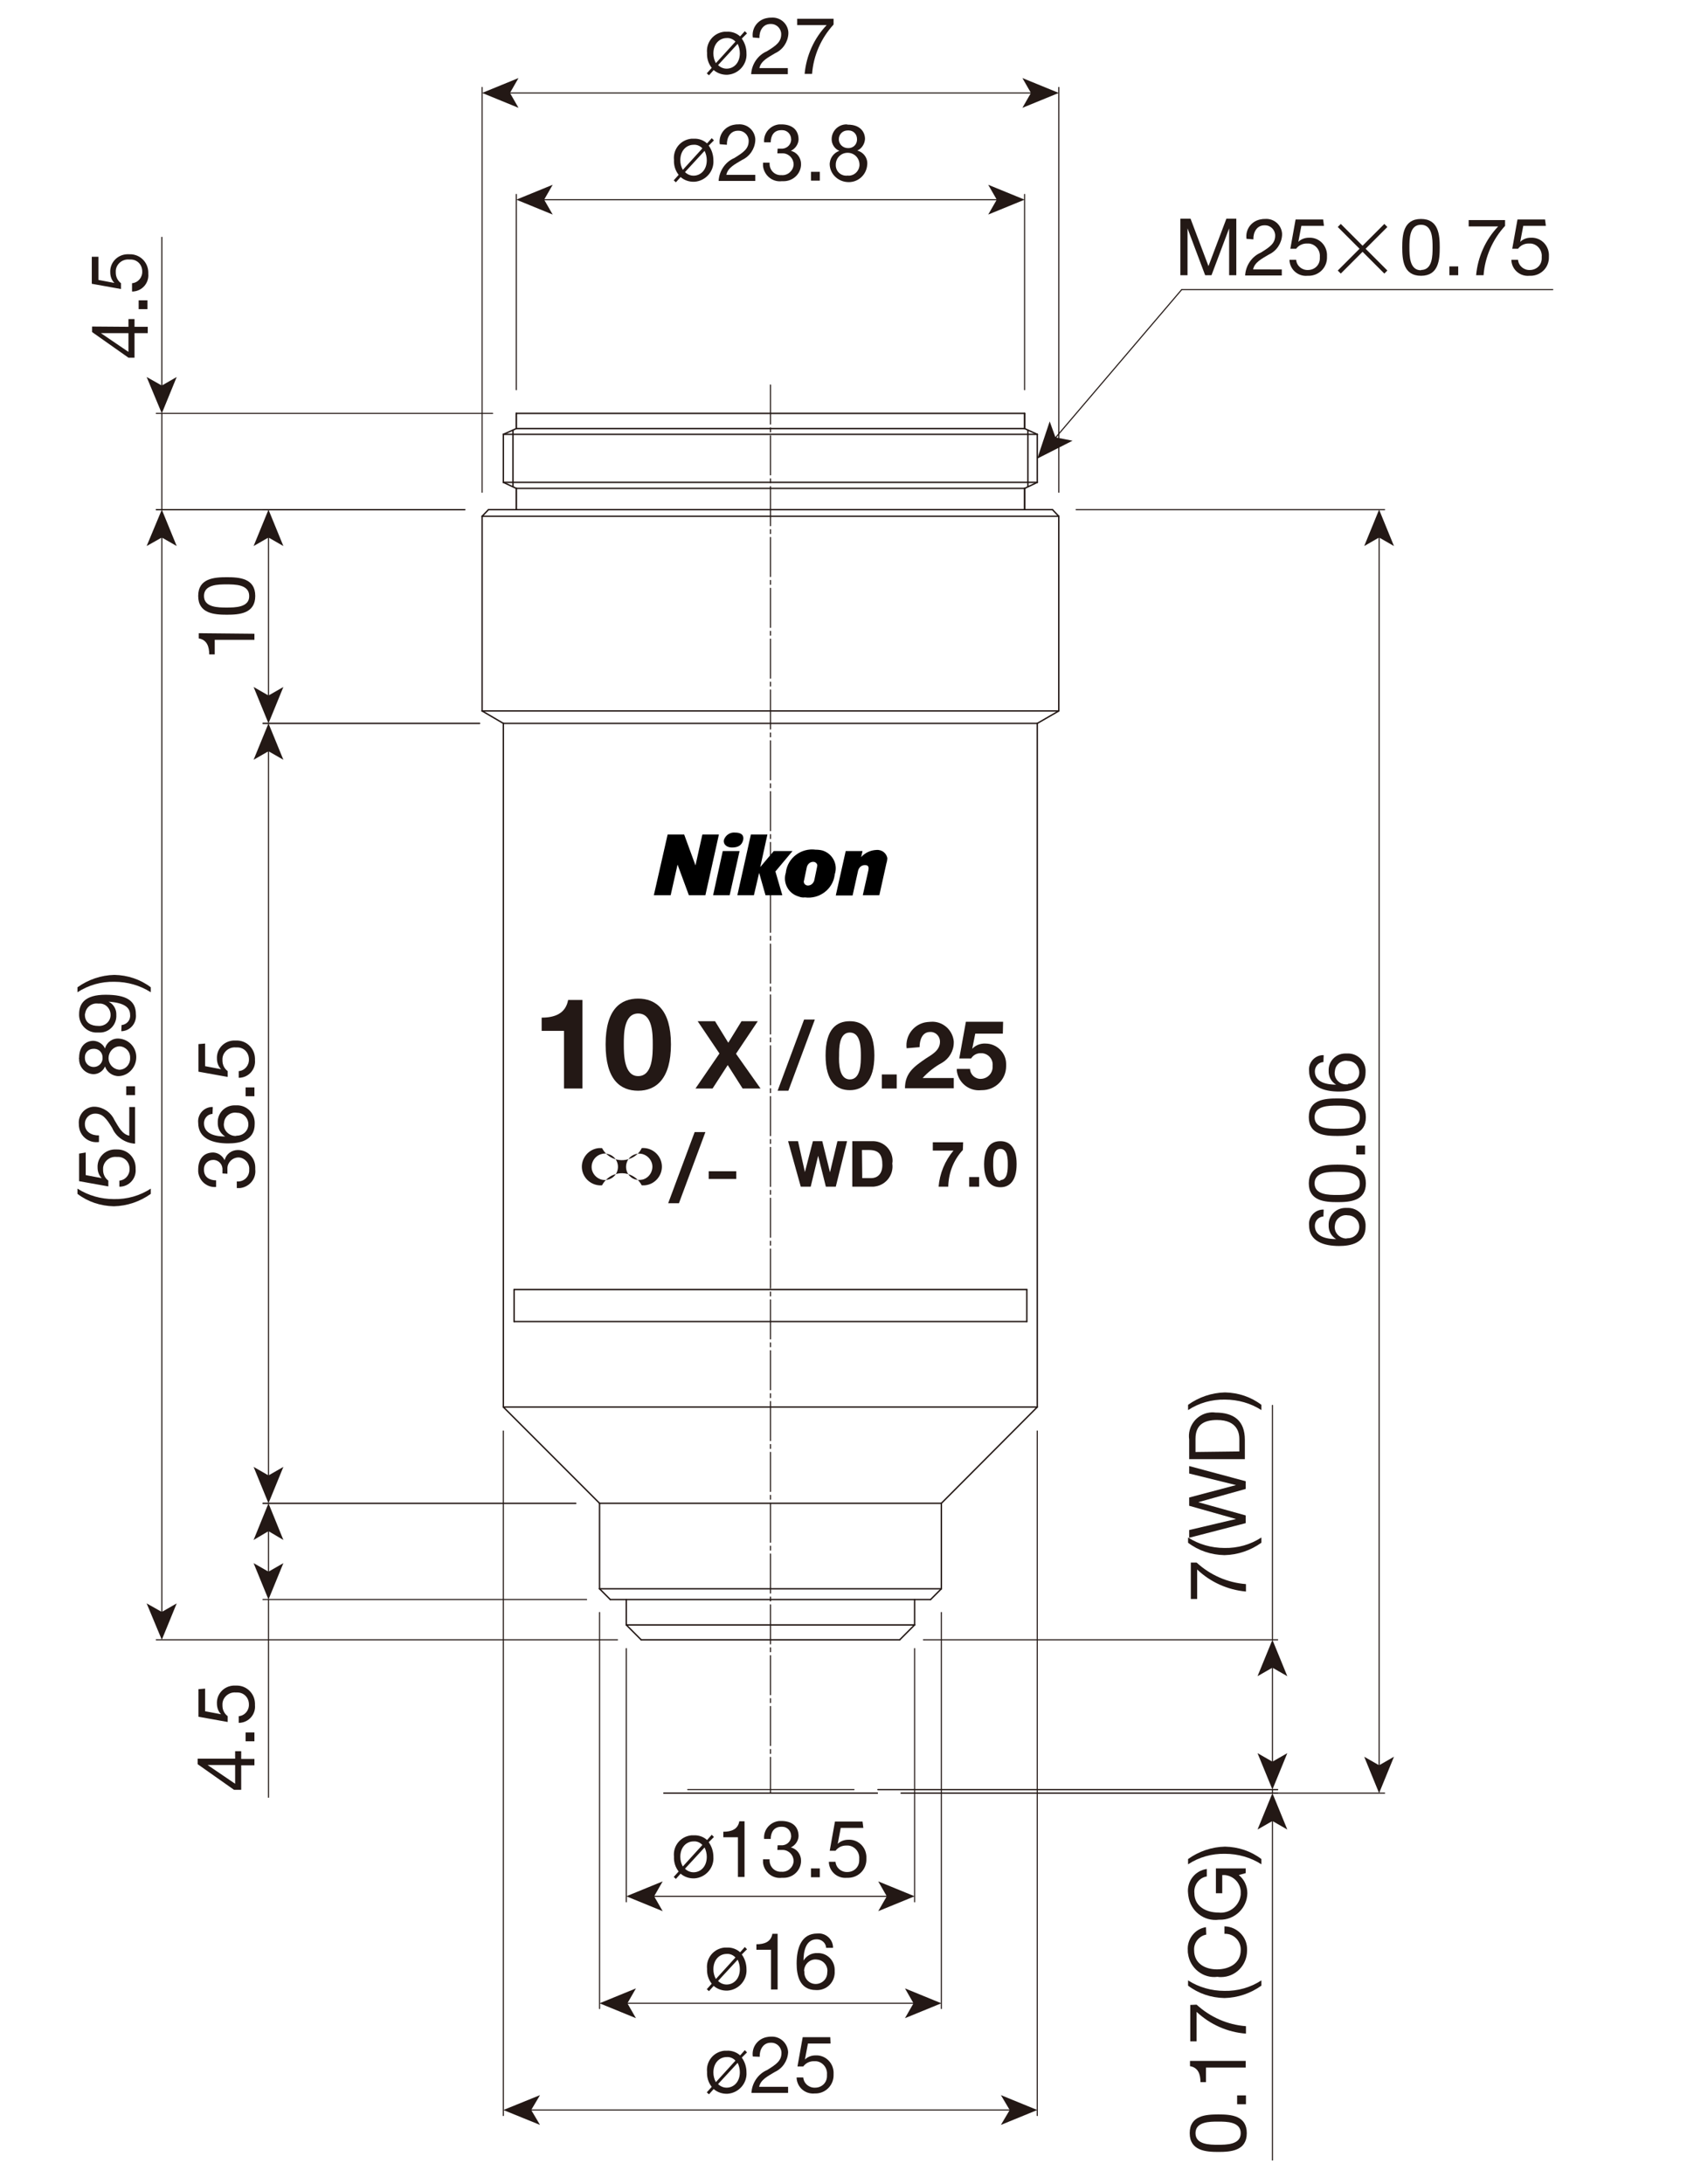 <?xml version="1.0" encoding="UTF-8"?>
<!-- Generator: Adobe Illustrator 23.0.1, SVG Export Plug-In . SVG Version: 6.00 Build 0)  -->
<svg xmlns="http://www.w3.org/2000/svg" xmlns:xlink="http://www.w3.org/1999/xlink" id="_x30_" x="0px" y="0px" width="612px" height="792px" viewBox="0 0 612 792" style="enable-background:new 0 0 612 792;" xml:space="preserve">
<style type="text/css">
	.st0{fill:none;stroke:#231815;stroke-width:0.4;stroke-linecap:round;stroke-linejoin:round;}
	.st1{fill:none;stroke:#231815;stroke-width:0.51;stroke-linecap:round;stroke-linejoin:round;}
	
		.st2{fill:none;stroke:#231815;stroke-width:0.4;stroke-linecap:round;stroke-linejoin:round;stroke-dasharray:14.17,1.42,1.42,1.42;}
	.st3{fill:#231815;}
	.st4{fill:none;stroke:#231815;stroke-width:0.4;}
</style>
<g id="MO_001_VIEW_PV">
	<g id="LINE">
		<line class="st0" x1="240.8" y1="650.2" x2="318.3" y2="650.2"></line>
	</g>
	<g id="LINE-2">
		<line class="st0" x1="249.5" y1="648.9" x2="309.8" y2="648.9"></line>
	</g>
	<g id="LINE-3">
		<line class="st1" x1="381.8" y1="184.8" x2="177.2" y2="184.8"></line>
	</g>
	<g id="LINE-4">
		<line class="st1" x1="376.3" y1="262.3" x2="182.6" y2="262.3"></line>
	</g>
	<g id="LINE-5">
		<line class="st1" x1="371.7" y1="149.9" x2="187.3" y2="149.9"></line>
	</g>
	<g id="LINE-6">
		<line class="st1" x1="384.1" y1="257.8" x2="174.9" y2="257.8"></line>
	</g>
	<g id="LINE-7">
		<line class="st1" x1="384.1" y1="187.2" x2="174.9" y2="187.2"></line>
	</g>
	<g id="LINE-8">
		<line class="st1" x1="371.7" y1="177.1" x2="187.3" y2="177.1"></line>
	</g>
	<g id="LINE-9">
		<line class="st1" x1="371.7" y1="155.4" x2="187.3" y2="155.4"></line>
	</g>
	<g id="LINE-10">
		<line class="st1" x1="376.3" y1="157.5" x2="182.6" y2="157.5"></line>
	</g>
	<g id="LINE-11">
		<line class="st1" x1="376.3" y1="174.9" x2="182.6" y2="174.9"></line>
	</g>
	<g id="LINE-12">
		<line class="st1" x1="341.5" y1="545.1" x2="217.5" y2="545.1"></line>
	</g>
	<g id="LINE-13">
		<line class="st1" x1="376.3" y1="510.2" x2="182.6" y2="510.2"></line>
	</g>
	<g id="LINE-14">
		<line class="st1" x1="337.6" y1="580" x2="221.4" y2="580"></line>
	</g>
	<g id="LINE-15">
		<line class="st1" x1="341.5" y1="576.1" x2="217.5" y2="576.1"></line>
	</g>
	<g id="LINE-16">
		<line class="st1" x1="326.4" y1="594.6" x2="232.6" y2="594.6"></line>
	</g>
	<g id="LINE-17">
		<line class="st1" x1="331.8" y1="589.2" x2="227.2" y2="589.2"></line>
	</g>
	<g id="LINE-18">
		<line class="st0" x1="240.8" y1="650.2" x2="318.3" y2="650.2"></line>
	</g>
	<g id="LINE-19">
		<line class="st1" x1="371.7" y1="184.8" x2="371.7" y2="177.1"></line>
	</g>
	<g id="LINE-20">
		<line class="st1" x1="371.7" y1="155.4" x2="371.7" y2="149.9"></line>
	</g>
	<g id="LINE-21">
		<line class="st1" x1="376.3" y1="174.9" x2="376.3" y2="157.5"></line>
	</g>
	<g id="LINE-22">
		<line class="st1" x1="371.7" y1="184.8" x2="371.7" y2="177.1"></line>
	</g>
	<g id="LINE-23">
		<line class="st1" x1="371.7" y1="177.1" x2="376.3" y2="174.9"></line>
	</g>
	<g id="LINE-24">
		<line class="st1" x1="376.3" y1="157.5" x2="371.7" y2="155.4"></line>
	</g>
	<g id="LINE-25">
		<line class="st1" x1="371.7" y1="155.4" x2="371.7" y2="149.9"></line>
	</g>
	<g id="LINE-26">
		<line class="st1" x1="376.3" y1="510.2" x2="376.3" y2="262.3"></line>
	</g>
	<g id="LINE-27">
		<line class="st1" x1="384.1" y1="257.8" x2="384.1" y2="187.2"></line>
	</g>
	<g id="LINE-28">
		<line class="st1" x1="372.9" y1="176.4" x2="372.9" y2="156.1"></line>
	</g>
	<g id="LINE-29">
		<line class="st1" x1="384.1" y1="187.2" x2="381.8" y2="184.8"></line>
	</g>
	<g id="LINE-30">
		<line class="st1" x1="376.3" y1="262.3" x2="384.1" y2="257.8"></line>
	</g>
	<g id="LINE-31">
		<line class="st1" x1="341.5" y1="545.1" x2="376.3" y2="510.2"></line>
	</g>
	<g id="LINE-32">
		<line class="st1" x1="341.5" y1="576.1" x2="341.5" y2="545.1"></line>
	</g>
	<g id="LINE-33">
		<line class="st1" x1="337.6" y1="580" x2="341.5" y2="576.1"></line>
	</g>
	<g id="LINE-34">
		<line class="st1" x1="331.8" y1="589.2" x2="331.8" y2="580"></line>
	</g>
	<g id="LINE-35">
		<line class="st1" x1="331.8" y1="589.2" x2="326.4" y2="594.6"></line>
	</g>
	<g id="LINE-36">
		<line class="st1" x1="187.3" y1="184.8" x2="187.3" y2="177.1"></line>
	</g>
	<g id="LINE-37">
		<line class="st1" x1="187.3" y1="155.4" x2="187.3" y2="149.9"></line>
	</g>
	<g id="LINE-38">
		<line class="st1" x1="182.6" y1="174.9" x2="182.6" y2="157.5"></line>
	</g>
	<g id="LINE-39">
		<line class="st1" x1="187.3" y1="184.8" x2="187.3" y2="177.1"></line>
	</g>
	<g id="LINE-40">
		<line class="st1" x1="187.3" y1="177.1" x2="182.6" y2="174.9"></line>
	</g>
	<g id="LINE-41">
		<line class="st1" x1="182.6" y1="157.5" x2="187.3" y2="155.4"></line>
	</g>
	<g id="LINE-42">
		<line class="st1" x1="187.3" y1="155.4" x2="187.3" y2="149.9"></line>
	</g>
	<g id="LINE-43">
		<line class="st1" x1="182.6" y1="510.2" x2="182.6" y2="262.3"></line>
	</g>
	<g id="LINE-44">
		<line class="st1" x1="174.9" y1="257.8" x2="174.9" y2="187.2"></line>
	</g>
	<g id="LINE-45">
		<line class="st1" x1="186.1" y1="176.4" x2="186.1" y2="156.1"></line>
	</g>
	<g id="LINE-46">
		<line class="st1" x1="174.9" y1="187.2" x2="177.2" y2="184.8"></line>
	</g>
	<g id="LINE-47">
		<line class="st1" x1="182.6" y1="262.3" x2="174.9" y2="257.8"></line>
	</g>
	<g id="LINE-48">
		<line class="st1" x1="217.5" y1="545.1" x2="182.6" y2="510.2"></line>
	</g>
	<g id="LINE-49">
		<line class="st1" x1="217.5" y1="576.1" x2="217.5" y2="545.1"></line>
	</g>
	<g id="LINE-50">
		<line class="st1" x1="221.4" y1="580" x2="217.5" y2="576.1"></line>
	</g>
	<g id="LINE-51">
		<line class="st1" x1="227.2" y1="589.2" x2="227.2" y2="580"></line>
	</g>
	<g id="LINE-52">
		<line class="st1" x1="227.2" y1="589.2" x2="232.6" y2="594.6"></line>
	</g>
	<g id="LINE-53">
		<line class="st2" x1="279.5" y1="139.6" x2="279.5" y2="650.2"></line>
	</g>
	<g id="LINE-54">
		<line class="st1" x1="186.5" y1="467.6" x2="372.5" y2="467.6"></line>
	</g>
	<g id="LINE-55">
		<line class="st1" x1="186.5" y1="479.2" x2="372.5" y2="479.2"></line>
	</g>
	<g id="LINE-56">
		<line class="st1" x1="372.5" y1="479.2" x2="372.5" y2="467.6"></line>
	</g>
	<g id="LINE-57">
		<line class="st1" x1="186.5" y1="479.2" x2="186.5" y2="467.6"></line>
	</g>
	<g id="MTEXT">
		<path class="st3" d="M428.2,79.3h3.7l6.5,17.2l6.5-17.2h3.6v20.5h-2.6v-17l0,0l-6.4,17h-2.3l-6.4-17l0,0v17h-2.6L428.2,79.3z"></path>
		<path class="st3" d="M452.2,86.6c-0.5-3.5,1.9-6.6,5.4-7.1c0.4-0.1,0.8-0.1,1.2-0.1c3.2-0.3,6,2,6.3,5.2c0,0.2,0,0.4,0,0.7    c-0.2,3-2,5.7-4.8,7c-2.5,1.5-5.2,2.8-5.7,5.4H465v2.2h-13.3c0.2-3.6,2.4-6.9,5.7-8.3c3.4-2.1,5.2-3.4,5.2-6.2    c0-2-1.6-3.7-3.7-3.7c-0.1,0-0.2,0-0.2,0c-2.8,0-4.1,2.6-4,5.1L452.2,86.6z"></path>
		<path class="st3" d="M480.3,81.9h-8.2l-1.1,5.8l0,0c1-1,2.4-1.5,3.8-1.5c3.5-0.2,6.4,2.5,6.6,6c0,0.3,0,0.6,0,1    c0.1,3.7-2.8,6.7-6.5,6.8c-0.2,0-0.4,0-0.6,0c-3.3,0.3-6.2-2.1-6.5-5.4c0-0.1,0-0.3,0-0.4h2.4c0.2,2.2,2.1,3.8,4.3,3.7    c2.4,0,4.3-1.8,4.3-4.2c0-0.2,0-0.4,0-0.6c0.2-2.4-1.6-4.6-4-4.8c-0.3,0-0.5,0-0.8,0c-1.5,0-2.9,0.7-3.8,1.9h-2.1l1.9-10.6h10    L480.3,81.9z"></path>
		<path class="st3" d="M503.3,98.1l-1.1,1.1l-7.9-7.9l-7.9,7.9l-1.1-1.1l7.9-7.9l-7.9-7.9l1.1-1.1l7.9,7.9l7.9-7.9l1.1,1.1l-7.9,7.9    L503.3,98.1z"></path>
		<path class="st3" d="M515.5,79.4c6.4,0,6.8,5.8,6.8,10.3s-0.4,10.3-6.8,10.3c-6.4,0-6.8-5.8-6.8-10.3S509.1,79.4,515.5,79.4z     M515.5,97.9c4.2,0,4.2-5.2,4.2-8.2s0-8.2-4.2-8.2c-4.2,0-4.2,5.2-4.2,8.2s0,8.3,4.2,8.3V97.9z"></path>
		<path class="st3" d="M525.8,96.6h3.2v3.2h-3.2V96.6z"></path>
		<path class="st3" d="M546,81.9c-4.5,4.9-7.3,11.2-7.8,17.9h-2.7c0.6-6.6,3.4-12.9,8-17.7h-10.7v-2.3H546V81.9z"></path>
		<path class="st3" d="M560.8,81.9h-8.2l-1.1,5.8l0,0c1-1,2.4-1.5,3.8-1.5c3.5-0.2,6.4,2.5,6.6,6c0,0.3,0,0.6,0,1    c0.1,3.7-2.8,6.7-6.5,6.8c-0.2,0-0.4,0-0.6,0c-3.3,0.3-6.2-2.1-6.5-5.4c0-0.1,0-0.3,0-0.4h2.4c0.2,2.2,2.1,3.8,4.3,3.7    c2.4,0,4.3-1.8,4.3-4.2c0-0.2,0-0.4,0-0.6c0.2-2.4-1.6-4.6-4-4.8c-0.3,0-0.5,0-0.8,0c-1.5,0-2.9,0.7-3.8,1.9h-2.1l1.9-10.6h10    L560.8,81.9z"></path>
	</g>
	<g id="LINE-58">
		<line class="st4" x1="322.4" y1="687.6" x2="236.6" y2="687.6"></line>
		<polygon class="st3" points="331.8,687.6 318.6,682.2 321.7,687.6 318.6,693   "></polygon>
		<polygon class="st3" points="227.2,687.6 240.4,682.2 237.3,687.6 240.4,693   "></polygon>
	</g>
	<g id="LINE-59">
		<line class="st0" x1="331.8" y1="597.8" x2="331.8" y2="689.6"></line>
	</g>
	<g id="LINE-60">
		<line class="st0" x1="227.2" y1="597.8" x2="227.2" y2="689.6"></line>
	</g>
	<g id="MTEXT-2">
		<path class="st3" d="M257.1,668c1.1,1.5,1.7,3.4,1.7,5.3c0.3,4-2.8,7.5-6.8,7.8c-1.9,0.1-3.7-0.5-5.1-1.7l-1.7,1.9l-0.8-0.7l1.8-2    c-1.2-1.5-1.8-3.4-1.7-5.4c-0.4-3.9,2.4-7.3,6.3-7.7c0.3,0,0.6,0,0.9,0c1.7-0.1,3.5,0.5,4.8,1.7l1.7-1.9l0.8,0.8L257.1,668z     M254.8,669c-0.8-0.9-2-1.4-3.2-1.3c-2.5,0-4.8,2-4.8,5.6c0,1.2,0.3,2.4,0.9,3.5L254.8,669z M248.5,677.6c0.8,0.8,1.9,1.3,3.1,1.3    c2.5,0,4.8-2,4.8-5.6c0-1.2-0.3-2.4-0.8-3.4L248.5,677.6z"></path>
		<path class="st3" d="M270.1,680.6h-2.4v-14.4h-5.3v-2c2.8,0,5.3-0.8,5.8-3.8h1.9V680.6z"></path>
		<path class="st3" d="M282.1,669.1h1.1c1.9,0.2,3.6-1.1,3.8-3c0-0.1,0-0.2,0-0.4c0-1.8-1.4-3.3-3.2-3.3c-0.1,0-0.3,0-0.4,0    c-2.7,0-3.8,2.1-3.8,4.4h-2.4c-0.3-3.3,2.2-6.2,5.5-6.5c0.3,0,0.5,0,0.8,0c3.5,0,6.2,1.7,6.2,5.5c-0.1,1.8-1.2,3.3-2.8,4.1l0,0    c2.2,0.5,3.7,2.5,3.7,4.8c0,3.5-2.9,6.2-6.3,6.2c-0.2,0-0.4,0-0.7,0c-3.4,0.4-6.4-2.1-6.8-5.5c0-0.4,0-0.8,0-1.2h2.4    c-0.2,2.3,1.4,4.3,3.7,4.5c0.2,0,0.4,0,0.6,0c2.2,0.2,4.2-1.5,4.4-3.7c0-0.1,0-0.1,0-0.2c0-2.1-1.7-3.9-3.8-4c-0.2,0-0.4,0-0.6,0    h-1.5L282.1,669.1z"></path>
		<path class="st3" d="M294.2,677.5h3.2v3.2h-3.2V677.5z"></path>
		<path class="st3" d="M313.2,662.8H305l-1.1,5.8l0,0c1-1,2.4-1.5,3.8-1.5c3.5-0.2,6.4,2.5,6.6,6c0,0.3,0,0.6,0,1    c0.1,3.7-2.8,6.7-6.5,6.8c-0.2,0-0.4,0-0.6,0c-3.3,0.3-6.2-2.1-6.5-5.4c0-0.1,0-0.3,0-0.4h2.4c0.2,2.2,2.1,3.8,4.3,3.7    c2.4,0,4.3-1.8,4.3-4.2c0-0.2,0-0.4,0-0.6c0.2-2.4-1.6-4.6-4-4.8c-0.3,0-0.5,0-0.8,0c-1.5,0-2.9,0.7-3.8,1.9h-2.1l1.9-10.6h10    L313.2,662.8z"></path>
	</g>
	<g id="MTEXT-3">
		<path class="st3" d="M269.1,708.7c1.1,1.5,1.7,3.4,1.7,5.3c0.3,4-2.8,7.5-6.8,7.8c-1.9,0.1-3.7-0.5-5.1-1.7l-1.7,1.9l-0.8-0.7    l1.8-2c-1.2-1.5-1.8-3.4-1.7-5.4c-0.4-3.9,2.4-7.3,6.3-7.7c0.3,0,0.6,0,0.9,0c1.7-0.1,3.5,0.5,4.8,1.7l1.7-1.9l0.8,0.8    L269.1,708.7z M266.8,709.8c-0.8-0.9-2-1.4-3.2-1.3c-2.5,0-4.8,2-4.8,5.6c0,1.2,0.3,2.4,0.9,3.5L266.8,709.8z M260.5,718.3    c0.8,0.8,1.9,1.3,3.1,1.3c2.5,0,4.8-2,4.8-5.6c0-1.2-0.3-2.4-0.8-3.4L260.5,718.3z"></path>
		<path class="st3" d="M282.1,721.4h-2.4v-14.4h-5.3v-2c2.8,0,5.3-0.8,5.8-3.8h1.9V721.4z"></path>
		<path class="st3" d="M299.7,706.3c-0.1-1.8-1.6-3.1-3.4-3.1c-4.2,0-4.8,4.8-4.8,7.7l0,0c1.1-1.8,3-2.8,5.1-2.7    c3.4-0.1,6.1,2.6,6.2,5.9c0,0.2,0,0.5,0,0.7c0.2,3.5-2.4,6.6-6,6.8c-0.3,0-0.6,0-0.8,0c-6,0-7-5.5-7-9.6c0-5.6,1.7-10.9,7.5-10.9    c2.9-0.3,5.5,1.9,5.7,4.8c0,0.1,0,0.3,0,0.4L299.7,706.3z M291.8,715.2c0,2.3,1.8,4.2,4.1,4.2c2.3,0,4.2-1.8,4.2-4.1c0,0,0,0,0,0    c0.4-2.2-1.1-4.3-3.3-4.7c-0.3,0-0.6-0.1-0.8-0.1c-2.3-0.1-4.2,1.8-4.3,4.1C291.8,714.7,291.8,714.9,291.8,715.2z"></path>
	</g>
	<g id="LINE-61">
		<line class="st4" x1="332.1" y1="726.4" x2="226.9" y2="726.4"></line>
		<polygon class="st3" points="341.5,726.4 328.3,721 331.4,726.4 328.3,731.8   "></polygon>
		<polygon class="st3" points="217.5,726.4 230.7,721 227.6,726.4 230.7,731.8   "></polygon>
	</g>
	<g id="LINE-62">
		<line class="st0" x1="341.5" y1="584.7" x2="341.5" y2="728.3"></line>
	</g>
	<g id="LINE-63">
		<line class="st0" x1="217.5" y1="584.7" x2="217.5" y2="728.3"></line>
	</g>
	<g id="MTEXT-4">
		<path class="st3" d="M269.1,746.1c1.1,1.5,1.7,3.4,1.7,5.3c0.3,4-2.8,7.5-6.8,7.8c-1.9,0.1-3.7-0.5-5.1-1.7l-1.7,1.9l-0.8-0.7    l1.8-2c-1.2-1.5-1.8-3.4-1.7-5.4c-0.4-3.9,2.4-7.3,6.3-7.7c0.3,0,0.6,0,0.9,0c1.7-0.1,3.5,0.5,4.8,1.7l1.7-1.9l0.8,0.8    L269.1,746.1z M266.8,747.2c-0.8-0.9-2-1.4-3.2-1.3c-2.5,0-4.8,2-4.8,5.6c0,1.2,0.3,2.4,0.9,3.5L266.8,747.2z M260.5,755.7    c0.8,0.8,1.9,1.3,3.1,1.3c2.5,0,4.8-2,4.8-5.6c0-1.2-0.3-2.4-0.8-3.4L260.5,755.7z"></path>
		<path class="st3" d="M273.1,745.7c-0.5-3.5,1.9-6.6,5.4-7.1c0.4-0.1,0.8-0.1,1.2-0.1c3.2-0.2,5.9,2.2,6.2,5.4c0,0.1,0,0.3,0,0.4    c-0.2,3-2,5.7-4.8,7c-2.5,1.5-5.2,2.8-5.7,5.4h10.5v2.2h-13.3c0.2-3.6,2.4-6.9,5.7-8.3c3.4-2.1,5.2-3.4,5.2-6.2    c0-2-1.6-3.7-3.7-3.7c-0.1,0-0.2,0-0.2,0c-2.8,0-4.1,2.6-4,5.1L273.1,745.7z"></path>
		<path class="st3" d="M301.3,741h-8.2l-1.1,5.8l0,0c1-1,2.4-1.5,3.8-1.5c3.5-0.2,6.4,2.5,6.6,6c0,0.3,0,0.6,0,1    c0.1,3.7-2.8,6.7-6.4,6.8c-0.2,0-0.3,0-0.5,0c-3.3,0.3-6.2-2.1-6.5-5.4c0-0.1,0-0.3,0-0.4h2.4c0.2,2.2,2.1,3.8,4.3,3.7    c2.4,0,4.3-1.8,4.3-4.2c0-0.2,0-0.4,0-0.6c0.2-2.4-1.6-4.6-4-4.8c-0.3,0-0.5,0-0.8,0c-1.5,0-2.9,0.7-3.8,1.9h-2.1l1.9-10.6h10    L301.3,741z"></path>
	</g>
	<g id="LINE-64">
		<line class="st4" x1="367" y1="765.1" x2="192" y2="765.1"></line>
		<polygon class="st3" points="376.3,765.1 363.1,759.7 366.3,765.1 363.1,770.5   "></polygon>
		<polygon class="st3" points="182.6,765.1 195.9,759.7 192.7,765.1 195.9,770.5   "></polygon>
	</g>
	<g id="LINE-65">
		<line class="st0" x1="376.3" y1="518.9" x2="376.3" y2="767.1"></line>
	</g>
	<g id="LINE-66">
		<line class="st0" x1="182.6" y1="518.9" x2="182.6" y2="767.1"></line>
	</g>
	<g id="MTEXT-5">
		<path class="st3" d="M257.1,52.8c1.1,1.5,1.7,3.4,1.7,5.3c0.3,4-2.8,7.5-6.8,7.8c-1.9,0.1-3.7-0.5-5.1-1.7l-1.7,1.9l-0.8-0.7    l1.8-2c-1.2-1.5-1.8-3.4-1.7-5.4c-0.4-3.9,2.4-7.3,6.3-7.7c0.3,0,0.6,0,0.9,0c1.7-0.1,3.5,0.5,4.8,1.7l1.7-1.9l0.8,0.8L257.1,52.8    z M254.8,53.8c-0.8-0.9-2-1.4-3.2-1.3c-2.5,0-4.8,2-4.8,5.6c0,1.2,0.3,2.4,0.9,3.5L254.8,53.8z M248.5,62.4    c0.8,0.8,1.9,1.3,3.1,1.3c2.5,0,4.8-2,4.8-5.6c0-1.2-0.3-2.4-0.8-3.4L248.5,62.4z"></path>
		<path class="st3" d="M261.1,52.3c-0.5-3.5,1.9-6.6,5.4-7.1c0.4-0.1,0.8-0.1,1.2-0.1c3.2-0.3,6,2,6.3,5.2c0,0.2,0,0.4,0,0.7    c-0.2,3-2,5.7-4.8,7c-2.5,1.5-5.2,2.8-5.7,5.4H274v2.2h-13.3c0.2-3.6,2.4-6.9,5.7-8.3c3.4-2.1,5.2-3.4,5.2-6.2    c0-2-1.6-3.7-3.7-3.7c-0.1,0-0.2,0-0.2,0c-2.8,0-4.1,2.6-4,5.1L261.1,52.3z"></path>
		<path class="st3" d="M282.1,53.9h1.1c1.9,0.2,3.6-1.1,3.8-3c0-0.1,0-0.2,0-0.4c0-1.8-1.4-3.3-3.2-3.3c-0.1,0-0.3,0-0.4,0    c-2.7,0-3.8,2.1-3.8,4.4h-2.4c-0.3-3.3,2.2-6.2,5.5-6.5c0.3,0,0.5,0,0.8,0c3.5,0,6.2,1.7,6.2,5.5c-0.1,1.8-1.2,3.3-2.8,4.1l0,0    c2.2,0.5,3.7,2.5,3.7,4.8c0,3.5-2.9,6.2-6.3,6.2c-0.2,0-0.4,0-0.7,0c-3.4,0.4-6.4-2.1-6.8-5.5c0-0.4,0-0.8,0-1.2h2.4    c-0.2,2.3,1.4,4.3,3.7,4.5c0.2,0,0.4,0,0.6,0c2.2,0.2,4.2-1.5,4.4-3.7c0-0.1,0-0.1,0-0.2c0-2.1-1.7-3.9-3.8-4c-0.2,0-0.4,0-0.6,0    h-1.5L282.1,53.9z"></path>
		<path class="st3" d="M294.2,62.3h3.2v3.2h-3.2V62.3z"></path>
		<path class="st3" d="M307.6,45.2c4.4,0,6.2,2.6,6.2,5.2c-0.1,1.8-1.2,3.5-2.8,4.2c2.3,0.6,3.9,2.8,3.6,5.2    c-0.3,3.8-3.6,6.6-7.4,6.2c-3.3-0.3-6-2.9-6.2-6.2c-0.1-2.3,1.4-4.4,3.5-5.1c-1.7-0.7-2.8-2.4-2.8-4.2c0-3,2.4-5.4,5.4-5.4    C307.2,45.1,307.4,45.2,307.6,45.2z M307.6,63.7c2.2,0.1,4-1.5,4.2-3.7c0-0.1,0-0.2,0-0.3c0-2.4-1.9-4.3-4.3-4.3    c-2.4,0-4.3,1.9-4.3,4.3c-0.1,2.2,1.6,4,3.8,4c0.3,0,0.5,0,0.8-0.1H307.6z M307.6,53.7c1.7,0.1,3.2-1.1,3.3-2.9c0-0.1,0-0.3,0-0.4    c0-1.7-1.3-3.1-3-3.1c-0.1,0-0.3,0-0.4,0c-1.8,0-3.2,1.4-3.2,3.2S305.8,53.7,307.6,53.7C307.5,53.7,307.5,53.7,307.6,53.7    L307.6,53.7z"></path>
	</g>
	<g id="LINE-67">
		<line class="st4" x1="362.3" y1="72.4" x2="196.7" y2="72.4"></line>
		<polygon class="st3" points="371.7,72.4 358.5,67 361.6,72.4 358.5,77.8   "></polygon>
		<polygon class="st3" points="187.3,72.4 200.5,67 197.4,72.4 200.5,77.8   "></polygon>
	</g>
	<g id="LINE-68">
		<line class="st0" x1="371.7" y1="141.3" x2="371.7" y2="70.5"></line>
	</g>
	<g id="LINE-69">
		<line class="st0" x1="187.3" y1="141.3" x2="187.3" y2="70.5"></line>
	</g>
	<g id="MTEXT-6">
		<path class="st3" d="M269.1,14c1.1,1.5,1.7,3.4,1.7,5.3c0.3,4-2.8,7.5-6.8,7.8c-1.9,0.1-3.7-0.5-5.1-1.7l-1.7,1.9l-0.8-0.7l1.8-2    c-1.2-1.5-1.8-3.4-1.7-5.4c-0.4-3.9,2.4-7.3,6.3-7.7c0.3,0,0.6,0,0.9,0c1.7-0.1,3.5,0.5,4.8,1.7l1.7-1.9l0.8,0.8L269.1,14z     M266.8,15.1c-0.8-0.9-2-1.4-3.2-1.3c-2.5,0-4.8,2-4.8,5.6c0,1.2,0.3,2.4,0.9,3.5L266.8,15.1z M260.5,23.6    c0.8,0.8,1.9,1.3,3.1,1.3c2.5,0,4.8-2,4.8-5.6c0-1.2-0.3-2.4-0.8-3.4L260.5,23.6z"></path>
		<path class="st3" d="M273.1,13.6c-0.5-3.5,1.9-6.6,5.4-7.1c0.4-0.1,0.8-0.1,1.2-0.1c3.2-0.3,6,2,6.3,5.2c0,0.2,0,0.4,0,0.7    c-0.2,3-2,5.7-4.8,7c-2.5,1.5-5.2,2.8-5.7,5.4h10.3v2.2h-13.3c0.2-3.6,2.4-6.9,5.7-8.3c3.4-2.1,5.2-3.4,5.2-6.2    c0-2-1.6-3.7-3.7-3.7c-0.1,0-0.2,0-0.2,0c-2.8,0-4.1,2.6-4,5.1L273.1,13.6z"></path>
		<path class="st3" d="M302.4,8.9c-4.5,4.9-7.3,11.2-7.8,17.9h-2.7c0.6-6.6,3.4-12.9,8-17.7h-10.7V6.8h13.2V8.9z"></path>
	</g>
	<g id="LINE-70">
		<line class="st4" x1="374.7" y1="33.7" x2="184.3" y2="33.7"></line>
		<polygon class="st3" points="384.1,33.7 370.9,28.3 374,33.7 370.9,39.1   "></polygon>
		<polygon class="st3" points="174.9,33.7 188.1,28.3 185,33.7 188.1,39.1   "></polygon>
	</g>
	<g id="LINE-71">
		<line class="st0" x1="384.1" y1="178.5" x2="384.1" y2="31.7"></line>
	</g>
	<g id="LINE-72">
		<line class="st0" x1="174.9" y1="178.5" x2="174.9" y2="31.7"></line>
	</g>
	<g id="MTEXT-7">
		<path class="st3" d="M85.3,637.7V635h2.2v2.8h4.8v2.3h-4.8v8.9h-2.6l-13.2-9.3v-2L85.3,637.7z M85.3,640h-10l10,6.8L85.3,640z"></path>
		<path class="st3" d="M89.1,631.4v-3.2h3.2v3.2H89.1z"></path>
		<path class="st3" d="M74.4,612.3v8.2l5.8,1.1l0,0c-1-1-1.5-2.4-1.5-3.8c-0.2-3.5,2.5-6.4,6-6.6c0.3,0,0.6,0,1,0    c3.7-0.1,6.7,2.8,6.8,6.5c0,0.2,0,0.4,0,0.6c0.3,3.3-2.2,6.2-5.5,6.4c-0.1,0-0.2,0-0.4,0v-2.4c2.2-0.2,3.8-2.1,3.7-4.3    c0-2.4-1.8-4.3-4.2-4.3c-0.2,0-0.4,0-0.6,0c-2.4-0.2-4.6,1.6-4.8,4c0,0.3,0,0.5,0,0.8c0,1.5,0.7,2.9,1.9,3.8v2.1l-10.6-1.9v-10    L74.4,612.3z"></path>
	</g>
	<g id="LINE-73">
		<line class="st4" x1="97.4" y1="570.6" x2="97.4" y2="554.5"></line>
		<polygon class="st3" points="97.4,580 102.8,566.8 97.4,569.9 92,566.8   "></polygon>
		<polygon class="st3" points="97.4,545.1 102.8,558.4 97.4,555.2 92,558.4   "></polygon>
	</g>
	<g id="LINE-74">
		<line class="st0" x1="212.8" y1="580" x2="95.4" y2="580"></line>
	</g>
	<g id="LINE-75">
		<line class="st0" x1="208.9" y1="545.1" x2="95.4" y2="545.1"></line>
	</g>
	<g id="LINE-76">
		<line class="st0" x1="97.4" y1="651.7" x2="97.4" y2="580"></line>
	</g>
	<g id="LINE-77">
		<line class="st4" x1="382.5" y1="159.2" x2="428.7" y2="105"></line>
		<polygon class="st3" points="376.3,166.3 389.1,159.8 382.9,158.6 380.8,152.8   "></polygon>
	</g>
	<g id="LINE-78">
		<line class="st0" x1="428.7" y1="105" x2="563.3" y2="105"></line>
	</g>
	<g id="MTEXT-8">
		<path class="st3" d="M480.1,441.1c-1.8,0.1-3.1,1.6-3.1,3.4c0,4.2,4.8,4.8,7.7,4.8l0,0c-1.8-1.1-2.8-3-2.7-5.1    c-0.1-3.4,2.6-6.1,5.9-6.2c0.2,0,0.5,0,0.7,0c3.5-0.2,6.6,2.4,6.8,6c0,0.3,0,0.6,0,0.8c0,6-5.5,7-9.6,7c-5.6,0-10.9-1.7-10.9-7.5    c-0.3-2.9,1.9-5.5,4.8-5.7c0.2,0,0.3,0,0.5,0L480.1,441.1z M488.9,449c2.3,0,4.2-1.8,4.2-4.1c0-2.3-1.8-4.2-4.1-4.2c0,0,0,0,0,0    c-2.2-0.4-4.4,1.1-4.7,3.4c0,0.2-0.1,0.5-0.1,0.7c-0.1,2.3,1.8,4.2,4.1,4.3C488.4,449.1,488.6,449,488.9,449z"></path>
		<path class="st3" d="M474.8,429.1c0-6.4,5.8-6.8,10.4-6.8s10.3,0.4,10.3,6.8s-5.8,6.8-10.3,6.8S474.8,435.5,474.8,429.1z     M493.3,429.1c0-4.2-5.2-4.2-8.2-4.2s-8.2,0-8.2,4.2s5.2,4.2,8.2,4.2S493.4,433.2,493.3,429.1L493.3,429.1z"></path>
		<path class="st3" d="M492,418.6v-3.2h3.2v3.2H492z"></path>
		<path class="st3" d="M474.8,405.1c0-6.4,5.8-6.8,10.4-6.8s10.3,0.4,10.3,6.8s-5.8,6.8-10.3,6.8S474.8,411.5,474.8,405.1z     M493.3,405.1c0-4.2-5.2-4.2-8.2-4.2s-8.2,0-8.2,4.2c0,4.2,5.2,4.2,8.2,4.2S493.4,409.3,493.3,405.1L493.3,405.1z"></path>
		<path class="st3" d="M480.1,385.1c-1.8,0.1-3.1,1.6-3.1,3.4c0,4.2,4.8,4.8,7.7,4.8l0,0c-1.8-1.1-2.8-3-2.7-5.1    c-0.1-3.4,2.6-6.1,5.9-6.2c0.2,0,0.5,0,0.7,0c3.5-0.2,6.6,2.4,6.8,6c0,0.3,0,0.6,0,0.8c0,6-5.5,7-9.6,7c-5.6,0-10.9-1.7-10.9-7.5    c-0.3-2.9,1.9-5.5,4.8-5.7c0.2,0,0.3,0,0.5,0L480.1,385.1z M488.9,393c2.3,0,4.2-1.8,4.2-4.1c0-2.3-1.8-4.2-4.1-4.2c0,0,0,0,0,0    c-2.2-0.4-4.4,1.1-4.7,3.4c0,0.2-0.1,0.5-0.1,0.7c-0.2,2.3,1.6,4.3,3.9,4.4c0.3,0,0.6,0,0.9,0V393z"></path>
	</g>
	<g id="LINE-79">
		<line class="st4" x1="500.3" y1="640.8" x2="500.3" y2="194.2"></line>
		<polygon class="st3" points="500.3,650.2 505.7,637 500.3,640.1 494.9,637   "></polygon>
		<polygon class="st3" points="500.3,184.8 505.7,198 500.3,194.9 494.9,198   "></polygon>
	</g>
	<g id="LINE-80">
		<line class="st0" x1="326.9" y1="650.2" x2="502.3" y2="650.2"></line>
	</g>
	<g id="LINE-81">
		<line class="st0" x1="390.4" y1="184.8" x2="502.3" y2="184.8"></line>
	</g>
	<g id="MTEXT-9">
		<path class="st3" d="M434.1,566.6c4.9,4.5,11.2,7.3,17.9,7.8v2.7c-6.6-0.6-12.9-3.4-17.7-8v10.7H432v-13.2L434.1,566.6z"></path>
		<path class="st3" d="M457.6,559.4c-3.9,2.8-8.6,4.4-13.4,4.5c-4.8-0.1-9.4-1.6-13.2-4.5v-1.9c3.9,2.5,8.5,3.8,13.2,3.8    c4.8,0.1,9.4-1.2,13.4-3.8V559.4z"></path>
		<path class="st3" d="M451.9,537.1v2.8l-17.2,4.8l0,0l17.2,4.8v2.8l-20.5,5.3v-2.8l17-4l0,0l-17-4.8V543l17-4.5l0,0l-17-4.2v-2.7    L451.9,537.1z"></path>
		<path class="st3" d="M431.4,529v-7c-0.7-4.8,2.7-9.2,7.4-9.8c0.7-0.1,1.4-0.1,2.1,0c6.8,0,10.7,3,10.7,9.9v7H431.4z M449.6,526.3    v-4.5c0-1.9-0.5-6.9-8.1-6.9c-4.8,0-7.8,1.8-7.8,6.8v4.8L449.6,526.3z"></path>
		<path class="st3" d="M457.6,511.3c-3.9-2.5-8.5-3.8-13.2-3.8c-4.8-0.1-9.4,1.2-13.4,3.8v-1.9c3.9-2.8,8.6-4.4,13.4-4.5    c4.8,0.1,9.4,1.6,13.2,4.5V511.3z"></path>
	</g>
	<g id="LINE-82">
		<line class="st4" x1="461.6" y1="604" x2="461.6" y2="639.5"></line>
		<polygon class="st3" points="461.6,594.6 456.2,607.8 461.6,604.7 467,607.8   "></polygon>
		<polygon class="st3" points="461.6,648.9 456.2,635.7 461.6,638.8 467,635.7   "></polygon>
	</g>
	<g id="LINE-83">
		<line class="st0" x1="335" y1="594.6" x2="463.5" y2="594.6"></line>
	</g>
	<g id="LINE-84">
		<line class="st0" x1="318.5" y1="648.9" x2="463.5" y2="648.9"></line>
	</g>
	<g id="LINE-85">
		<line class="st0" x1="461.6" y1="509.6" x2="461.6" y2="594.6"></line>
	</g>
	<g id="MTEXT-10">
		<path class="st3" d="M46.6,118.5v-2.8h2.2v2.8h4.8v2.3h-4.8v8.9h-2.2l-13.2-9.3v-2L46.6,118.5z M46.6,120.8h-10l10,6.8V120.8z"></path>
		<path class="st3" d="M50.3,112.1v-3.2h3.2v3.2H50.3z"></path>
		<path class="st3" d="M35.7,93.3v8.2l5.8,1.1l0,0c-1-1-1.5-2.4-1.5-3.8c-0.2-3.5,2.5-6.4,6-6.6c0.3,0,0.6,0,1,0    c3.7-0.1,6.7,2.8,6.8,6.5c0,0.2,0,0.4,0,0.6c0.3,3.3-2.2,6.2-5.5,6.4c-0.1,0-0.2,0-0.4,0v-3c2.2-0.2,3.8-2.1,3.7-4.3    c0-2.4-1.8-4.3-4.2-4.3c-0.2,0-0.4,0-0.6,0c-2.4-0.2-4.6,1.6-4.8,4c0,0.3,0,0.5,0,0.8c0,1.5,0.7,2.9,1.9,3.8v2.1l-10.6-1.9v-9.8    H35.7z"></path>
	</g>
	<g id="LINE-86">
		<line class="st0" x1="58.7" y1="149.9" x2="58.7" y2="184.8"></line>
	</g>
	<g id="LINE-87">
		<line class="st0" x1="178.7" y1="149.9" x2="56.7" y2="149.9"></line>
	</g>
	<g id="LINE-88">
		<line class="st0" x1="168.6" y1="184.8" x2="56.7" y2="184.8"></line>
	</g>
	<g id="LINE-89">
		<line class="st4" x1="58.7" y1="85.9" x2="58.7" y2="140.6"></line>
		<polygon class="st3" points="58.7,149.9 53.2,136.7 58.7,139.8 64.1,136.7   "></polygon>
	</g>
	<g id="MTEXT-11">
		<path class="st3" d="M92.3,229.8v2.2H77.9v5.3h-2c0-2.8-0.8-5.3-3.8-5.8v-1.9L92.3,229.8z"></path>
		<path class="st3" d="M71.9,216.1c0-6.4,5.8-6.8,10.4-6.8s10.3,0.4,10.3,6.8c0,6.4-5.8,6.8-10.3,6.8S71.9,222.5,71.9,216.1z     M90.4,216.1c0-4.2-5.2-4.2-8.2-4.2s-8.2,0-8.2,4.2c0,4.2,5.2,4.2,8.2,4.2S90.5,220.3,90.4,216.1L90.4,216.1z"></path>
	</g>
	<g id="LINE-90">
		<line class="st4" x1="97.4" y1="194.2" x2="97.4" y2="252.9"></line>
		<polygon class="st3" points="97.4,184.8 92,198 97.4,194.9 102.8,198   "></polygon>
		<polygon class="st3" points="97.4,262.3 92,249.1 97.4,252.2 102.8,249.1   "></polygon>
	</g>
	<g id="LINE-91">
		<line class="st0" x1="168.6" y1="184.8" x2="95.4" y2="184.8"></line>
	</g>
	<g id="LINE-92">
		<line class="st0" x1="174" y1="262.3" x2="95.4" y2="262.3"></line>
	</g>
	<g id="MTEXT-12">
		<path class="st3" d="M431.6,773.5c0-6.4,5.8-6.8,10.4-6.8s10.3,0.4,10.3,6.8c0,6.4-5.8,6.8-10.3,6.8S431.6,779.9,431.6,773.5z     M450.1,773.5c0-4.2-5.2-4.2-8.2-4.2s-8.2,0-8.2,4.2c0,4.2,5.2,4.2,8.2,4.2S450.1,777.7,450.1,773.5L450.1,773.5z"></path>
		<path class="st3" d="M448.8,763v-3.2h3.2v3.2H448.8z"></path>
		<path class="st3" d="M451.9,747.3v2.4h-14.4v5.3h-2c0-2.8-0.8-5.3-3.8-5.8v-1.9H451.9z"></path>
		<path class="st3" d="M434.1,726.9c4.9,4.5,11.2,7.3,17.9,7.8v2.7c-6.7-0.5-13-3.3-17.9-7.9v10.7h-2.3V727L434.1,726.9z"></path>
		<path class="st3" d="M457.6,720c-3.9,2.8-8.6,4.4-13.4,4.5c-4.8-0.1-9.4-1.6-13.2-4.5v-1.9c3.9,2.5,8.5,3.8,13.2,3.8    c4.8,0.1,9.4-1.2,13.4-3.8V720z"></path>
		<path class="st3" d="M437.6,701.5c-2.7,0.5-4.6,3-4.4,5.7c0,4.8,4,6.9,8.3,6.9c4.3,0,8.6-2.1,8.6-7c0.1-3.2-2.4-5.9-5.6-5.9    c-0.1,0-0.2,0-0.3,0v-2.7c4.6,0.1,8.3,3.9,8.2,8.4c0,0.1,0,0.3,0,0.4c0,5.3-4.2,9.6-9.5,9.6c-0.4,0-0.8,0-1.2-0.1    c-5.2,0.7-10-3.1-10.7-8.3c-0.1-0.4-0.1-0.8-0.1-1.3c-0.3-4.1,2.6-7.8,6.6-8.4L437.6,701.5z"></path>
		<path class="st3" d="M449.4,679.9c2,1.6,3.1,4,3.1,6.6c-0.1,5.4-4.6,9.7-10,9.6c-0.1,0-0.2,0-0.3,0c-5.5,0.7-10.4-3.2-11.1-8.7    c0-0.3-0.1-0.6-0.1-0.9c-0.5-4.3,2.5-8.2,6.8-8.8v2.7c-2.9,0.5-4.8,3.2-4.5,6.1c0,4.8,4.3,7,8.7,7c4,0.5,7.7-2.5,8.1-6.5    c0-0.2,0-0.4,0-0.5c0.2-3.4-2.4-6.3-5.8-6.6c-0.3,0-0.6,0-0.9,0v6.6h-2.3v-9h10.8v1.7L449.4,679.9z"></path>
		<path class="st3" d="M457.6,676c-3.9-2.5-8.5-3.8-13.2-3.8c-4.8-0.1-9.4,1.2-13.4,3.8v-1.9c3.9-2.8,8.6-4.4,13.4-4.5    c4.8,0.1,9.4,1.6,13.2,4.5V676z"></path>
	</g>
	<g id="LINE-93">
		<line class="st0" x1="461.6" y1="648.9" x2="461.6" y2="650.2"></line>
	</g>
	<g id="LINE-94">
		<line class="st0" x1="318.5" y1="648.9" x2="463.5" y2="648.9"></line>
	</g>
	<g id="LINE-95">
		<line class="st0" x1="326.9" y1="650.2" x2="463.5" y2="650.2"></line>
	</g>
	<g id="LINE-96">
		<line class="st4" x1="461.6" y1="659.6" x2="461.6" y2="783.4"></line>
		<polygon class="st3" points="461.6,650.2 456.2,663.4 461.6,660.3 467,663.4   "></polygon>
	</g>
	<g id="MTEXT-13">
		<path class="st3" d="M54.7,432.9c-3.9,2.8-8.6,4.4-13.4,4.5c-4.8-0.1-9.4-1.6-13.2-4.5v-1.9c3.9,2.5,8.5,3.8,13.2,3.8    c4.8,0.1,9.4-1.2,13.4-3.8V432.9z"></path>
		<path class="st3" d="M31.1,417.9v8.2l5.8,1.1l0,0c-1-1-1.5-2.4-1.5-3.8c-0.2-3.5,2.5-6.4,6-6.6c0.3,0,0.6,0,1,0    c3.7-0.1,6.7,2.8,6.8,6.5c0,0.2,0,0.4,0,0.6c0.3,3.3-2.2,6.2-5.5,6.4c-0.1,0-0.2,0-0.4,0v-2.2c2.2-0.2,3.8-2.1,3.7-4.3    c0-2.4-1.8-4.3-4.2-4.3c-0.2,0-0.4,0-0.6,0c-2.4-0.2-4.6,1.6-4.8,4c0,0.3,0,0.5,0,0.8c0,1.5,0.7,2.9,1.9,3.8v2.1l-10.6-1.9v-10    L31.1,417.9z"></path>
		<path class="st3" d="M35.9,414.1c-3.5,0.5-6.7-1.9-7.2-5.3c-0.1-0.4-0.1-0.8-0.1-1.2c-0.3-3.2,2-6,5.2-6.3c0.2,0,0.4,0,0.7,0    c3,0.2,5.7,2,7,4.8c1.5,2.5,2.8,5.2,5.4,5.7v-10.4H49v13.3c-3.6-0.2-6.9-2.4-8.3-5.7c-2.1-3.4-3.4-5.2-6.2-5.2    c-2,0-3.7,1.6-3.7,3.7c0,0.1,0,0.2,0,0.2c0,2.8,2.6,4.1,5.1,4V414.1z"></path>
		<path class="st3" d="M45.8,397.1v-3.2H49v3.2H45.8z"></path>
		<path class="st3" d="M28.7,383.6c0-4.4,2.6-6.2,5.2-6.2c1.8,0.1,3.5,1.2,4.2,2.8c0.6-2.3,2.7-3.8,5.1-3.6c3.8,0.3,6.6,3.6,6.2,7.4    c-0.3,3.3-2.9,6-6.2,6.2c-2.3,0.1-4.4-1.4-5.1-3.5c-0.7,1.7-2.4,2.8-4.2,2.8c-3-0.1-5.3-2.6-5.2-5.6    C28.6,383.9,28.6,383.7,28.7,383.6z M37.2,383.6c0.1-1.7-1.1-3.2-2.9-3.3c-0.1,0-0.3,0-0.4,0c-1.7,0-3.1,1.3-3.1,3    c0,0.1,0,0.3,0,0.4c0,1.8,1.4,3.2,3.2,3.2C35.8,386.9,37.3,385.4,37.2,383.6L37.2,383.6z M47.2,383.6c0.1-2.2-1.5-4-3.7-4.2    c-0.1,0-0.2,0-0.3,0c-2.3,0.2-4,2.3-3.8,4.7c0.2,2,1.8,3.6,3.8,3.8c2.2,0,3.9-1.7,4-3.9c0-0.2,0-0.4,0-0.6L47.2,383.6z"></path>
		<path class="st3" d="M44.1,371.7c1.9-0.2,3.3-1.8,3.1-3.7c0-3-2.6-4.4-7.8-4.8l0,0c1.8,0.9,2.9,2.8,2.8,4.8    c0.2,3.4-2.4,6.3-5.8,6.4c-0.3,0-0.7,0-1,0c-3.5,0.2-6.5-2.5-6.7-6.1c0-0.2,0-0.4,0-0.6c0-3.8,2.1-7,9.6-7s11,2.1,11,7.1    c0.3,3-1.8,5.8-4.9,6.1c-0.1,0-0.3,0-0.4,0L44.1,371.7z M30.8,368c0,2.9,2.3,4,4.8,4c2.3,0.2,4.3-1.4,4.5-3.6    c0.2-2.3-1.4-4.3-3.6-4.5c-0.3,0-0.6,0-0.9,0c-2.3-0.3-4.4,1.3-4.7,3.6C30.8,367.6,30.8,367.8,30.8,368L30.8,368z"></path>
		<path class="st3" d="M54.7,359.8c-3.9-2.5-8.5-3.8-13.2-3.8c-4.8-0.1-9.4,1.2-13.4,3.8V358c3.9-2.8,8.6-4.4,13.4-4.5    c4.8,0.1,9.4,1.6,13.2,4.5V359.8z"></path>
	</g>
	<g id="LINE-97">
		<line class="st4" x1="58.7" y1="194.2" x2="58.7" y2="585.3"></line>
		<polygon class="st3" points="58.7,184.8 53.2,198 58.7,194.9 64.1,198   "></polygon>
		<polygon class="st3" points="58.7,594.6 53.2,581.4 58.7,584.5 64.1,581.4   "></polygon>
	</g>
	<g id="LINE-98">
		<line class="st0" x1="168.6" y1="184.8" x2="56.7" y2="184.8"></line>
	</g>
	<g id="LINE-99">
		<line class="st0" x1="224" y1="594.6" x2="56.7" y2="594.6"></line>
	</g>
	<g id="MTEXT-14">
		<path class="st3" d="M80.7,425.5c0-0.4,0-0.7,0-1.1c0.2-1.9-1.1-3.6-3-3.8c-0.1,0-0.2,0-0.4,0c-1.8,0-3.3,1.4-3.3,3.2    c0,0.1,0,0.3,0,0.4c0,2.7,2.1,3.8,4.4,3.8v2.4c-3.3,0.3-6.2-2.2-6.5-5.5c0-0.3,0-0.5,0-0.8c0-3.5,1.7-6.2,5.5-6.2    c1.8,0.1,3.3,1.2,4.1,2.8l0,0c0.5-2.2,2.5-3.7,4.8-3.7c3.5,0,6.3,2.8,6.3,6.3c0,0.2,0,0.5,0,0.7c0.4,3.4-2.1,6.4-5.5,6.8    c-0.4,0-0.8,0-1.2,0v-2.4c2.3,0.2,4.3-1.4,4.5-3.7c0-0.2,0-0.4,0-0.6c0.2-2.2-1.5-4.2-3.7-4.4c-0.1,0-0.1,0-0.2,0    c-2.1,0-3.9,1.7-4,3.8c0,0.2,0,0.4,0,0.6c0,0.5,0,1,0,1.5L80.7,425.5z"></path>
		<path class="st3" d="M77.1,403.9c-1.8,0.1-3.1,1.6-3.1,3.4c0,4.2,4.8,4.8,7.7,4.8l0,0c-1.8-1.1-2.8-3-2.7-5.1    c-0.1-3.4,2.6-6.1,5.9-6.2c0.2,0,0.5,0,0.7,0c3.5-0.2,6.6,2.4,6.8,6c0,0.3,0,0.6,0,0.8c0,6-5.5,7-9.6,7c-5.6,0-10.9-1.7-10.9-7.5    c-0.3-2.9,1.9-5.5,4.8-5.7c0.2,0,0.3,0,0.5,0L77.1,403.9z M85.9,411.8c2.3,0,4.2-1.8,4.2-4.1c0-2.3-1.8-4.2-4.1-4.2c0,0,0,0,0,0    c-2.2-0.4-4.4,1.1-4.7,3.4c0,0.2-0.1,0.5-0.1,0.7c-0.1,2.3,1.8,4.2,4.1,4.3C85.4,411.9,85.7,411.9,85.9,411.8z"></path>
		<path class="st3" d="M89.1,397.5v-3.2h3.2v3.2H89.1z"></path>
		<path class="st3" d="M74.4,378.4v8.2l5.8,1.1l0,0c-1-1-1.5-2.4-1.5-3.8c-0.2-3.5,2.5-6.4,6-6.6c0.3,0,0.6,0,1,0    c3.7-0.1,6.7,2.8,6.8,6.5c0,0.2,0,0.4,0,0.6c0.3,3.3-2.2,6.2-5.5,6.4c-0.1,0-0.2,0-0.4,0v-2.4c2.2-0.2,3.8-2.1,3.7-4.3    c0-2.4-1.8-4.3-4.2-4.3c-0.2,0-0.4,0-0.6,0c-2.4-0.2-4.6,1.6-4.8,4c0,0.3,0,0.5,0,0.8c0,1.5,0.7,2.9,1.9,3.8v2.1l-10.6-1.9v-10    L74.4,378.4z"></path>
	</g>
	<g id="LINE-100">
		<line class="st4" x1="97.4" y1="271.7" x2="97.4" y2="535.7"></line>
		<polygon class="st3" points="97.4,262.3 92,275.5 97.4,272.4 102.8,275.5   "></polygon>
		<polygon class="st3" points="97.4,545.1 92,531.9 97.4,535 102.8,531.9   "></polygon>
	</g>
	<g id="LINE-101">
		<line class="st0" x1="174" y1="262.3" x2="95.4" y2="262.3"></line>
	</g>
	<g id="LINE-102">
		<line class="st0" x1="208.9" y1="545.1" x2="95.4" y2="545.1"></line>
	</g>
</g>
<g id="_0">
	<path class="st3" d="M211.3,394.7h-6.7v-20.9h-8.1V369c4.8,0,8.7-1.5,9.6-6.4h5.2L211.3,394.7z"></path>
	<path class="st3" d="M231.5,362.1c6.4,0,11.9,4,11.9,16.6c0,12.5-5.4,16.8-11.9,16.8c-6.5,0-11.8-4-11.8-16.8   S225.2,362.1,231.5,362.1z M231.5,390.2c5.3,0,5.3-7.8,5.3-11.5s0-11.2-5.3-11.2c-5.3,0-5.2,7.8-5.2,11.2S226.3,390.2,231.5,390.2z   "></path>
	<path class="st3" d="M261,382l-7.9-11.7h6.3l4.8,7.8l4.8-7.8h5.9l-7.9,11.8l8.9,12.6h-6.5l-5.4-8.5l-5.5,8.5h-6.2L261,382z"></path>
	<path class="st3" d="M291.7,369.7h3.9l-9.6,25.8h-3.9L291.7,369.7z"></path>
	<path class="st3" d="M308.3,370.3c4.8,0,8.9,3,8.9,12.4c0,9.4-4.1,12.6-8.9,12.6s-8.8-3-8.8-12.6   C299.5,373.1,303.5,370.3,308.3,370.3z M308.3,391.4c4,0,4-5.9,4-8.6c0-2.7,0-8.4-4-8.4c-4,0-3.9,5.9-3.9,8.4   C304.3,385.3,304.3,391.4,308.3,391.4z"></path>
	<path class="st3" d="M319.9,389.6h5.4v5.1h-5.4V389.6z"></path>
	<path class="st3" d="M328.9,380.1c-0.6-4.7,2.8-9,7.5-9.5c0.4,0,0.8-0.1,1.3-0.1c4.2-0.3,7.9,2.9,8.3,7.1c0,0.2,0,0.3,0,0.5   c0,3-1.7,5.8-4.3,7.3c-2.6,1.4-5,3.3-7,5.5H346v3.7h-17.7c0-5.6,3.4-7.9,7.6-10.8c2.2-1.4,5-2.9,5.1-5.9c0.1-1.9-1.3-3.6-3.2-3.7   c-0.1,0-0.3,0-0.4,0c-2.9,0-3.8,3-3.8,5.5L328.9,380.1z"></path>
	<path class="st3" d="M363.8,374.8h-10l-1.1,5.5l0,0c1.2-1.3,3-2,4.8-1.9c4.1,0,7.5,3.3,7.5,7.4c0,0.3,0,0.5,0,0.8   c0,4.8-3.9,8.7-8.8,8.7c-0.1,0-0.1,0-0.2,0c-4.4,0.5-8.4-2.7-8.9-7.1c0-0.2,0-0.4,0-0.6h4.8c0.1,2.1,1.9,3.7,4,3.6   c2.4-0.1,4.3-2.1,4.2-4.5c0-0.1,0-0.2,0-0.3c0.2-2.3-1.5-4.3-3.8-4.5c-0.1,0-0.2,0-0.3,0c-1.5-0.1-2.9,0.6-3.7,1.9H348l2.4-13.3   h13.5L363.8,374.8z"></path>
	<path class="st3" d="M232.8,416.3c3.7-0.3,7,2.5,7.3,6.2c0.3,3.7-2.5,7-6.2,7.3c-0.4,0-0.8,0-1.1,0c-2.1-4-6.9-5.5-10.9-3.5   c-1.5,0.8-2.7,2-3.5,3.5c-3.7,0.3-7-2.5-7.3-6.2c-0.3-3.7,2.5-7,6.2-7.3c0.4,0,0.8,0,1.1,0c2.1,4,6.9,5.5,10.9,3.5   C230.9,419,232.1,417.8,232.8,416.3z M218.1,418.5c-2.5,0.7-4,3.4-3.3,5.9c0.5,1.6,1.7,2.8,3.3,3.3c2.5,0.7,5.2-0.7,5.9-3.3   c0.7-2.5-0.7-5.2-3.3-5.9C219.9,418.2,219,418.2,218.1,418.5z M233.2,427.7c2.5-0.7,4-3.4,3.3-5.9c-0.5-1.6-1.7-2.8-3.3-3.3   c-2.5-0.7-5.2,0.7-5.9,3.3c-0.7,2.5,0.7,5.2,3.3,5.9C231.4,427.9,232.3,427.9,233.2,427.7z"></path>
	<path class="st3" d="M252,410.5h3.9l-9.6,25.8h-3.9L252,410.5z"></path>
	<path class="st3" d="M257.1,424.7h10v2.8h-10V424.7z"></path>
	<path class="st3" d="M303.2,430.3h-3.6l-2.8-11.2l0,0l-2.7,11.2h-3.6l-4.6-16.5h3.6L292,425l0,0l2.9-11.2h3.4l2.8,11.3l0,0   l2.7-11.3h3.5L303.2,430.3z"></path>
	<path class="st3" d="M309.2,413.8h7.1c4-0.2,7.3,2.9,7.5,6.8c0,0.4,0,0.9-0.1,1.3c0.6,4-2.2,7.7-6.1,8.3c-0.4,0.1-0.9,0.1-1.3,0.1   h-7.1V413.8z M312.8,427.2h3.2c2.1,0,4.1-1.3,4.1-4.8c0-3.5-1.1-5.4-4.8-5.4h-2.6L312.8,427.2z"></path>
	<path class="st3" d="M349.3,417c-3.4,3.6-5.2,8.4-5.3,13.3h-3.5c0.4-4.8,2.3-9.4,5.4-13.1h-7.5v-3h11L349.3,417z"></path>
	<path class="st3" d="M351.6,426.8h3.6v3.5h-3.6V426.8z"></path>
	<path class="st3" d="M362.9,413.8c3.2,0,5.9,2,5.9,8.3c0,6.3-2.7,8.4-5.9,8.4s-5.9-2-5.9-8.4C357.1,415.7,359.7,413.8,362.9,413.8z    M362.9,427.9c2.7,0,2.7-3.9,2.7-5.7s0-5.6-2.7-5.6s-2.6,3.9-2.6,5.6c0,1.7,0,6,2.6,6V427.9z"></path>
	<polygon points="254.8,302.6 252.3,313.8 248.2,302.6 242.2,302.6 237.2,324.6 243.3,324.6 245.8,313.5 249.9,324.6 249.9,324.6    249.9,324.6 255.9,324.6 260.8,302.6  "></polygon>
	<polygon points="262.2,308.6 258.7,324.6 264.7,324.6 268.3,308.6  "></polygon>
	<polygon points="287.5,308.6 280.7,308.6 275.8,314.4 278.4,302.6 272.4,302.6 267.5,324.6 273.5,324.6 275.4,316.5 277.7,324.6    283.8,324.6 281.3,316  "></polygon>
	<path d="M265.5,307.3c2.2,0,3.6-0.7,4.1-2.7c0.4-2-1-2.7-2.9-2.7c-1.8-0.2-3.5,0.9-4.1,2.7C262.3,306.1,263.6,307.3,265.5,307.3z"></path>
	<path d="M321.6,312.9l-2.6,11.7H313l2-8.9c0.5-2.2-0.9-2-1.5-2c-1.1,0.1-1.9,0.9-2.2,2l-2,9h-6.1l3.6-16.1h6.1l-0.5,2.2   c1.4-1.6,3.4-2.5,5.5-2.6c2-0.2,3.8,1.2,4,3.1C321.8,311.9,321.8,312.4,321.6,312.9z"></path>
	<path d="M296.4,314.4l-1,4.8c-0.3,1.1-1.2,1.9-2.3,1.9c-0.8,0-1.5-0.6-1.5-1.4c0-0.2,0-0.3,0.1-0.5l1-4.8c0.3-1.1,1.2-1.9,2.3-1.9   c0.8,0,1.5,0.6,1.5,1.4C296.4,314.1,296.4,314.3,296.4,314.4z M292,325.4c5.2,0.7,10.1-2.9,10.8-8.1c0-0.2,0-0.3,0.1-0.5   c1.1-3.6-1-7.3-4.5-8.4c-0.8-0.2-1.6-0.3-2.5-0.3c-5.2-0.7-10.1,2.9-10.8,8.1c0,0.2,0,0.3-0.1,0.5c-1,3.6,1.1,7.4,4.8,8.4   C290.5,325.4,291.3,325.5,292,325.4L292,325.4z"></path>
</g>
</svg>
